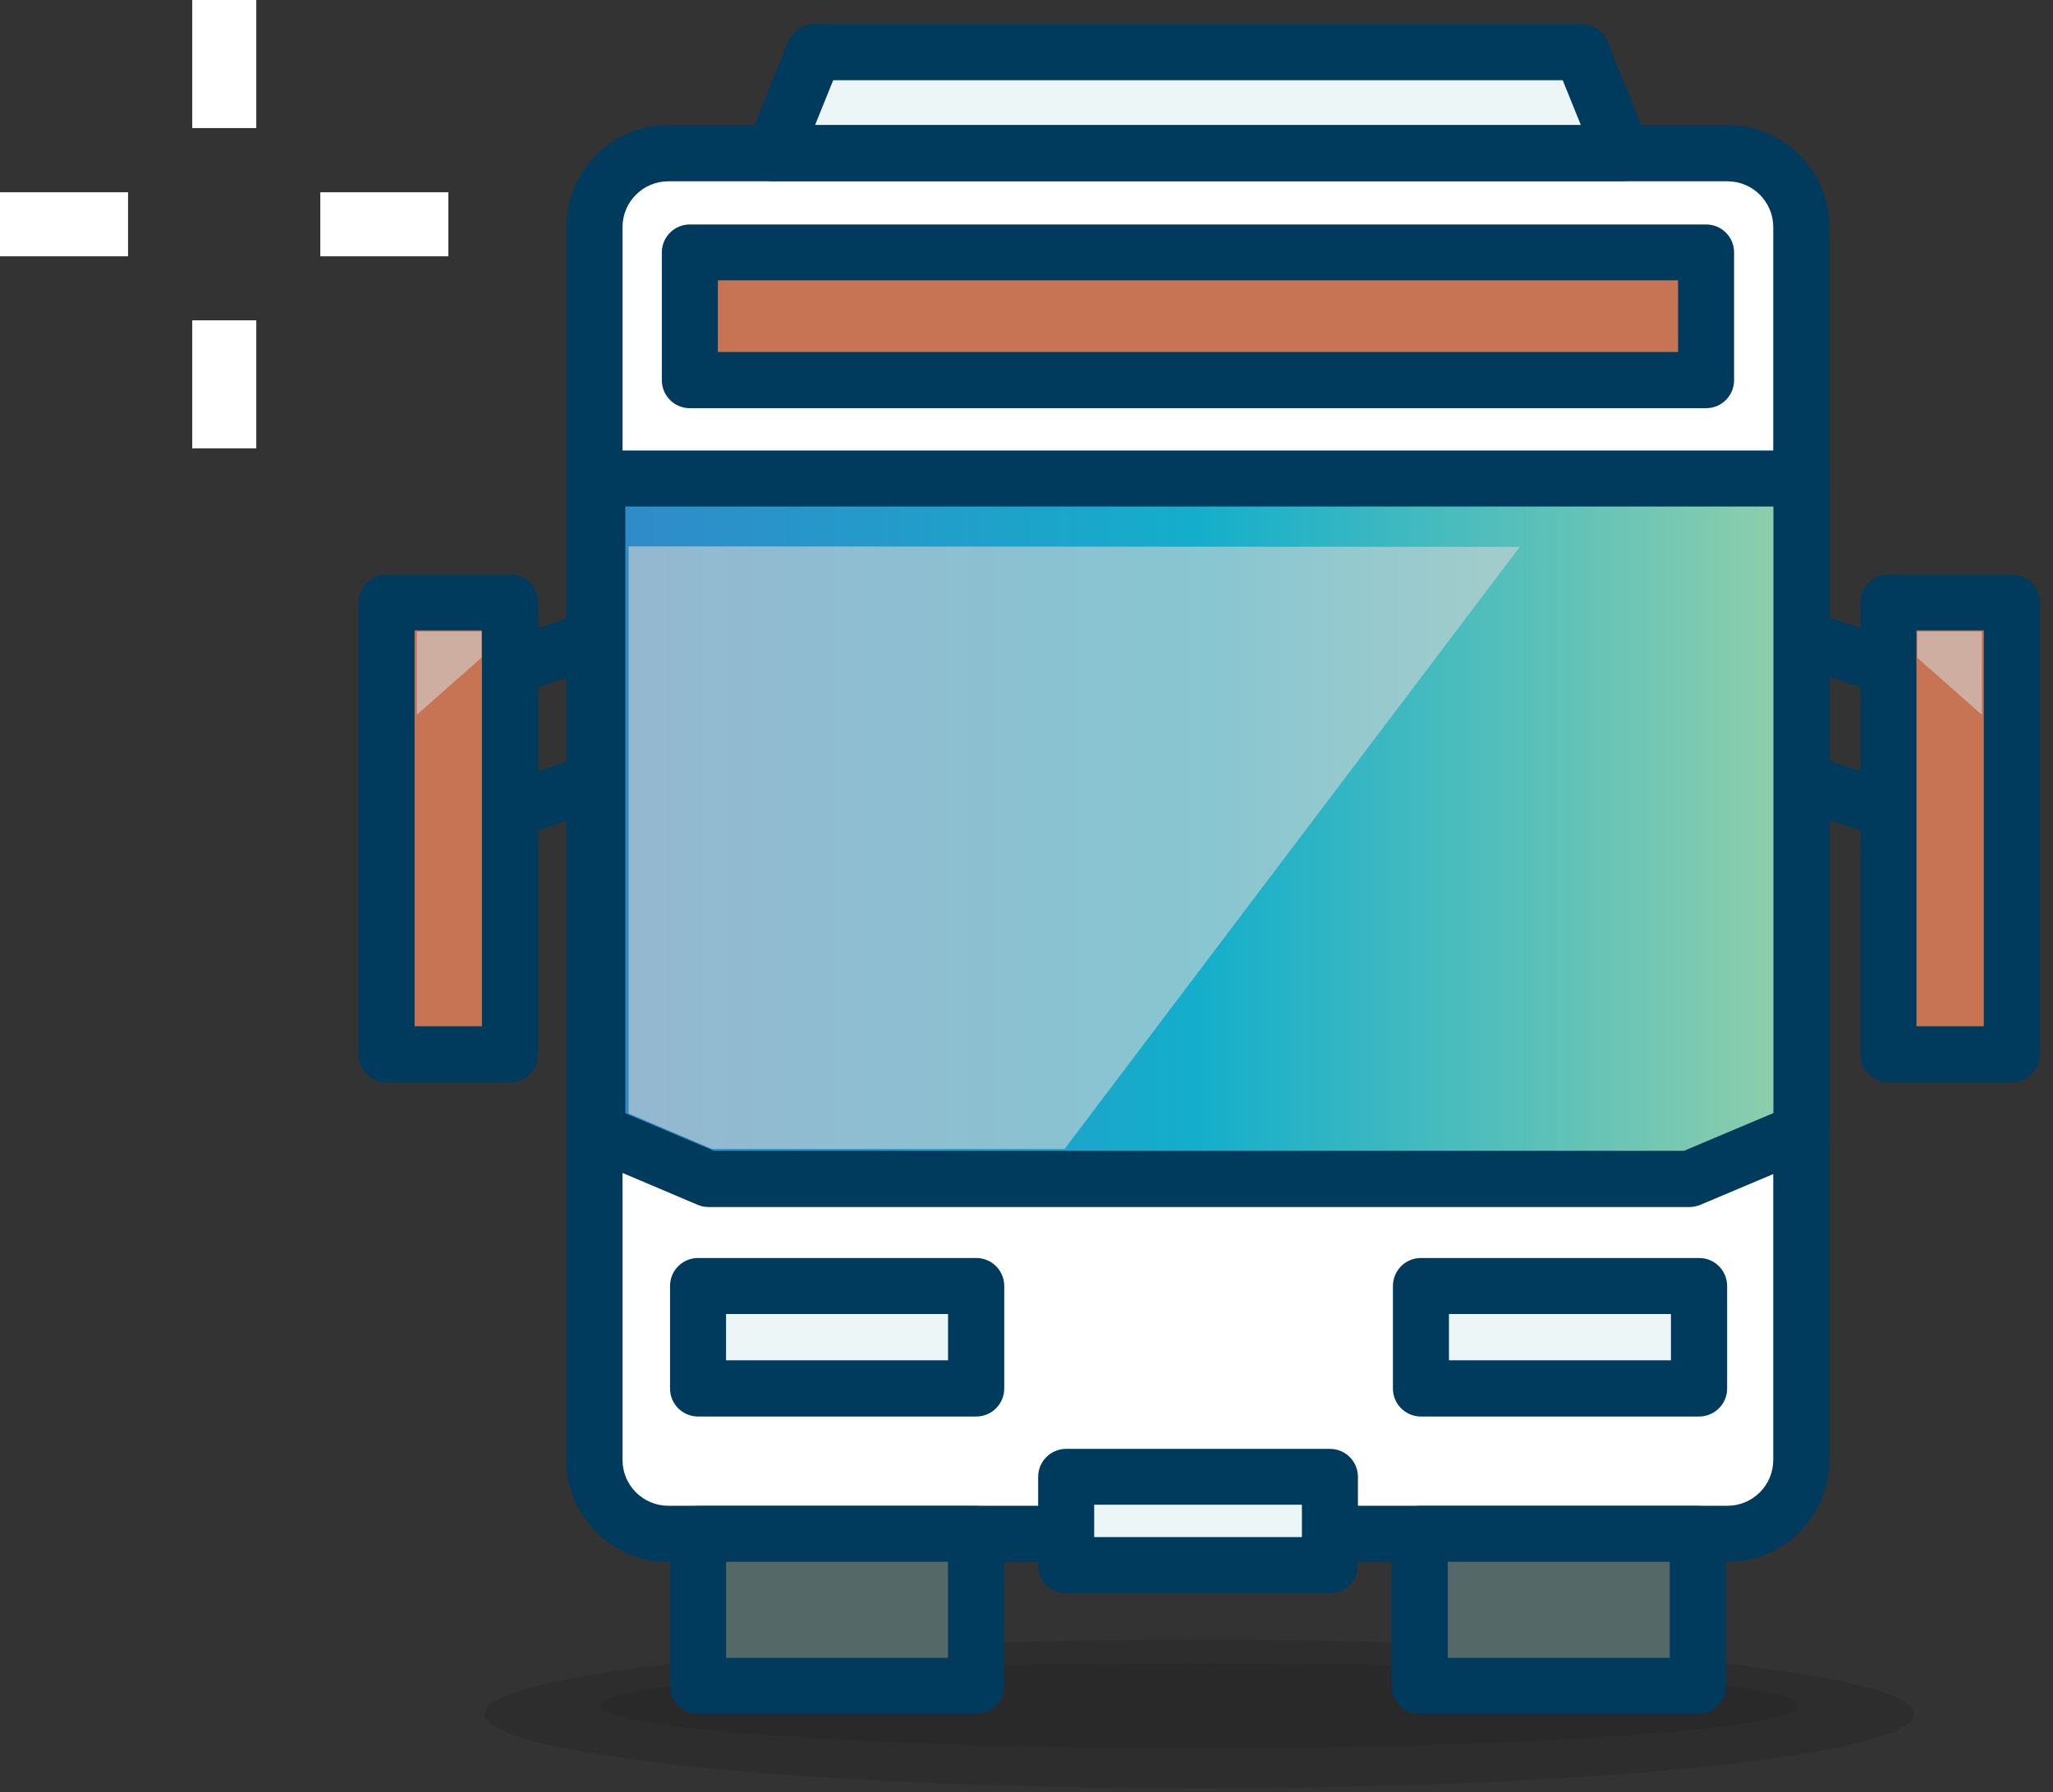 <svg width="118" height="103" viewBox="0 0 118 103" fill="none" xmlns="http://www.w3.org/2000/svg">
<rect x="0" y="0" width="118" height="103" fill="#333333" stroke="none"/>
<g clip-path="url(#clip0_374_11529)">
<path opacity="0.23" d="M68.93 102.79C91.618 102.79 110.01 100.874 110.01 98.51C110.01 96.146 91.618 94.23 68.93 94.23C46.242 94.23 27.85 96.146 27.85 98.51C27.85 100.874 46.242 102.79 68.93 102.79Z" fill="#1D1D1B"/>
<path opacity="0.23" d="M68.93 100.47C87.945 100.47 103.36 99.378 103.36 98.03C103.36 96.683 87.945 95.59 68.93 95.59C49.915 95.59 34.5 96.683 34.5 98.03C34.5 99.378 49.915 100.47 68.93 100.47Z" fill="#1D1D1B"/>
<path d="M14.73 0H11.05V7.36H14.73V0Z" fill="white"/>
<path d="M14.73 18.41H11.05V25.77H14.73V18.41Z" fill="white"/>
<path d="M25.77 11.05H18.41V14.73H25.77V11.05Z" fill="white"/>
<path d="M7.36 11.05H0V14.73H7.36V11.05Z" fill="white"/>
<path d="M60.521 88.15H38.421C36.071 88.15 34.171 86.25 34.171 83.9V13.05C34.171 10.7 36.071 8.8 38.421 8.8H99.301C101.651 8.8 103.551 10.7 103.551 13.05V83.91C103.551 86.26 101.651 88.16 99.301 88.16H77.201" fill="white"/>
<path d="M99.291 89.77H77.191V86.54H99.291C100.741 86.54 101.921 85.36 101.921 83.91V13.05C101.921 11.6 100.741 10.42 99.291 10.42H38.411C36.961 10.42 35.781 11.6 35.781 13.05V83.91C35.781 85.36 36.961 86.54 38.411 86.54H60.511V89.77H38.411C35.181 89.77 32.551 87.14 32.551 83.91V13.05C32.551 9.82 35.181 7.19 38.411 7.19H99.291C102.521 7.19 105.151 9.82 105.151 13.05V83.91C105.151 87.14 102.521 89.77 99.291 89.77V89.77Z" fill="#003A5D"/>
<path d="M93.25 8.8H44.46L46.8 3H90.9L93.25 8.8Z" fill="#EDF6F7"/>
<path d="M93.25 10.41H44.46C43.92 10.41 43.42 10.14 43.12 9.7C42.82 9.26 42.76 8.69 42.96 8.19L45.3 2.39C45.55 1.78 46.14 1.38 46.8 1.38H90.9C91.56 1.38 92.15 1.78 92.4 2.39L94.74 8.19C94.94 8.69 94.88 9.25 94.58 9.7C94.28 10.14 93.78 10.41 93.24 10.41H93.25ZM46.86 7.18H90.86L89.82 4.61H47.89L46.85 7.18H46.86Z" fill="#003A5D"/>
<path d="M103.541 65.04L97.121 67.75H40.721L34.331 65.04V27.5H103.541V65.04Z" fill="url(#paint0_linear_374_11529)"/>
<path d="M97.121 69.37H40.721C40.501 69.37 40.291 69.33 40.091 69.24L33.701 66.53C33.101 66.28 32.721 65.69 32.721 65.04V27.5C32.721 26.61 33.441 25.89 34.331 25.89H103.541C104.431 25.89 105.151 26.61 105.151 27.5V65.04C105.151 65.69 104.761 66.27 104.161 66.53L97.741 69.24C97.541 69.32 97.331 69.37 97.111 69.37H97.121ZM41.051 66.14H96.791L101.931 63.97V29.11H35.941V63.98L41.041 66.14H41.051Z" fill="#003A5D"/>
<path d="M98.06 14.5H39.65V21.84H98.06V14.5Z" fill="#C67454"/>
<path d="M98.06 23.46H39.65C38.76 23.46 38.04 22.74 38.04 21.85V14.51C38.04 13.62 38.76 12.9 39.65 12.9H98.06C98.95 12.9 99.67 13.62 99.67 14.51V21.85C99.67 22.74 98.95 23.46 98.06 23.46ZM41.26 20.23H96.45V16.11H41.26V20.23V20.23Z" fill="#003A5D"/>
<path d="M56.111 88.15H40.121V96.89H56.111V88.15Z" fill="#546868"/>
<path d="M56.111 98.51H40.121C39.231 98.51 38.511 97.79 38.511 96.9V88.16C38.511 87.27 39.231 86.55 40.121 86.55H56.111C57.001 86.55 57.721 87.27 57.721 88.16V96.9C57.721 97.79 57.001 98.51 56.111 98.51ZM41.731 95.28H54.491V89.76H41.731V95.28Z" fill="#003A5D"/>
<path d="M97.592 88.15H81.602V96.89H97.592V88.15Z" fill="#546868"/>
<path d="M97.591 98.51H81.601C80.711 98.51 79.991 97.79 79.991 96.9V88.16C79.991 87.27 80.711 86.55 81.601 86.55H97.591C98.481 86.55 99.201 87.27 99.201 88.16V96.9C99.201 97.79 98.481 98.51 97.591 98.51ZM83.211 95.28H95.971V89.76H83.211V95.28Z" fill="#003A5D"/>
<path d="M104.211 35.186L103.191 38.251L108.04 39.864L109.06 36.799L104.211 35.186Z" fill="#003A5D"/>
<path d="M104.21 43.414L103.19 46.479L108.039 48.092L109.059 45.027L104.21 43.414Z" fill="#003A5D"/>
<path d="M115.641 34.62H108.541V60.59H115.641V34.62Z" fill="#C67454"/>
<path d="M115.641 62.21H108.541C107.651 62.21 106.931 61.49 106.931 60.6V34.63C106.931 33.74 107.651 33.02 108.541 33.02H115.641C116.531 33.02 117.251 33.74 117.251 34.63V60.6C117.251 61.49 116.531 62.21 115.641 62.21ZM110.151 58.98H114.021V36.23H110.151V58.98Z" fill="#003A5D"/>
<path d="M33.662 35.187L28.814 36.8L29.833 39.865L34.682 38.252L33.662 35.187Z" fill="#003A5D"/>
<path d="M33.659 43.416L28.811 45.029L29.83 48.094L34.679 46.481L33.659 43.416Z" fill="#003A5D"/>
<path d="M22.23 60.6H29.33L29.33 34.63H22.23L22.23 60.6Z" fill="#C67454"/>
<path d="M29.32 62.21H22.22C21.33 62.21 20.61 61.49 20.61 60.6V34.63C20.61 33.74 21.33 33.02 22.22 33.02H29.32C30.21 33.02 30.93 33.74 30.93 34.63V60.6C30.93 61.49 30.21 62.21 29.32 62.21ZM23.83 58.98H27.7V36.23H23.83V58.98Z" fill="#003A5D"/>
<path d="M56.111 73.91H40.121V79.8H56.111V73.91Z" fill="#EDF6F7"/>
<path d="M56.111 81.41H40.121C39.231 81.41 38.511 80.69 38.511 79.8V73.91C38.511 73.02 39.231 72.3 40.121 72.3H56.111C57.001 72.3 57.721 73.02 57.721 73.91V79.8C57.721 80.69 57.001 81.41 56.111 81.41ZM41.731 78.18H54.491V75.52H41.731V78.18Z" fill="#003A5D"/>
<path d="M81.681 79.79H97.671V73.9H81.681V79.79Z" fill="#EDF6F7"/>
<path d="M97.661 81.41H81.671C80.781 81.41 80.061 80.69 80.061 79.8V73.91C80.061 73.02 80.781 72.3 81.671 72.3H97.661C98.551 72.3 99.27 73.02 99.27 73.91V79.8C99.27 80.69 98.551 81.41 97.661 81.41ZM83.281 78.18H96.041V75.52H83.281V78.18Z" fill="#003A5D"/>
<path d="M76.43 84.88H61.27V89.96H76.43V84.88Z" fill="#EDF6F7"/>
<path d="M76.44 91.57H61.28C60.39 91.57 59.67 90.85 59.67 89.96V84.88C59.67 83.99 60.39 83.27 61.28 83.27H76.44C77.33 83.27 78.05 83.99 78.05 84.88V89.96C78.05 90.85 77.33 91.57 76.44 91.57ZM62.89 88.34H74.83V86.48H62.89V88.34Z" fill="#003A5D"/>
<g style="mix-blend-mode:screen" opacity="0.6">
<path d="M113.91 41.08L110.2 37.8V36.29H113.91V41.08Z" fill="#D6D6D6"/>
</g>
<g style="mix-blend-mode:screen" opacity="0.6">
<path d="M23.96 41.08L27.67 37.8V36.29H23.96V41.08Z" fill="#D6D6D6"/>
</g>
<g style="mix-blend-mode:screen" opacity="0.6">
<path d="M36.13 31.4V63.99L40.92 66.03H61.19L87.35 31.43L36.13 31.4Z" fill="#D6D6D6"/>
</g>
</g>
<defs>
<linearGradient id="paint0_linear_374_11529" x1="34.331" y1="47.63" x2="103.541" y2="47.63" gradientUnits="userSpaceOnUse">
<stop stop-color="#3289C9"/>
<stop offset="0.5" stop-color="#14AECB"/>
<stop offset="1" stop-color="#92CFAB"/>
</linearGradient>
<clipPath id="clip0_374_11529">
<rect width="117.26" height="102.79" fill="white"/>
</clipPath>
</defs>
</svg>
